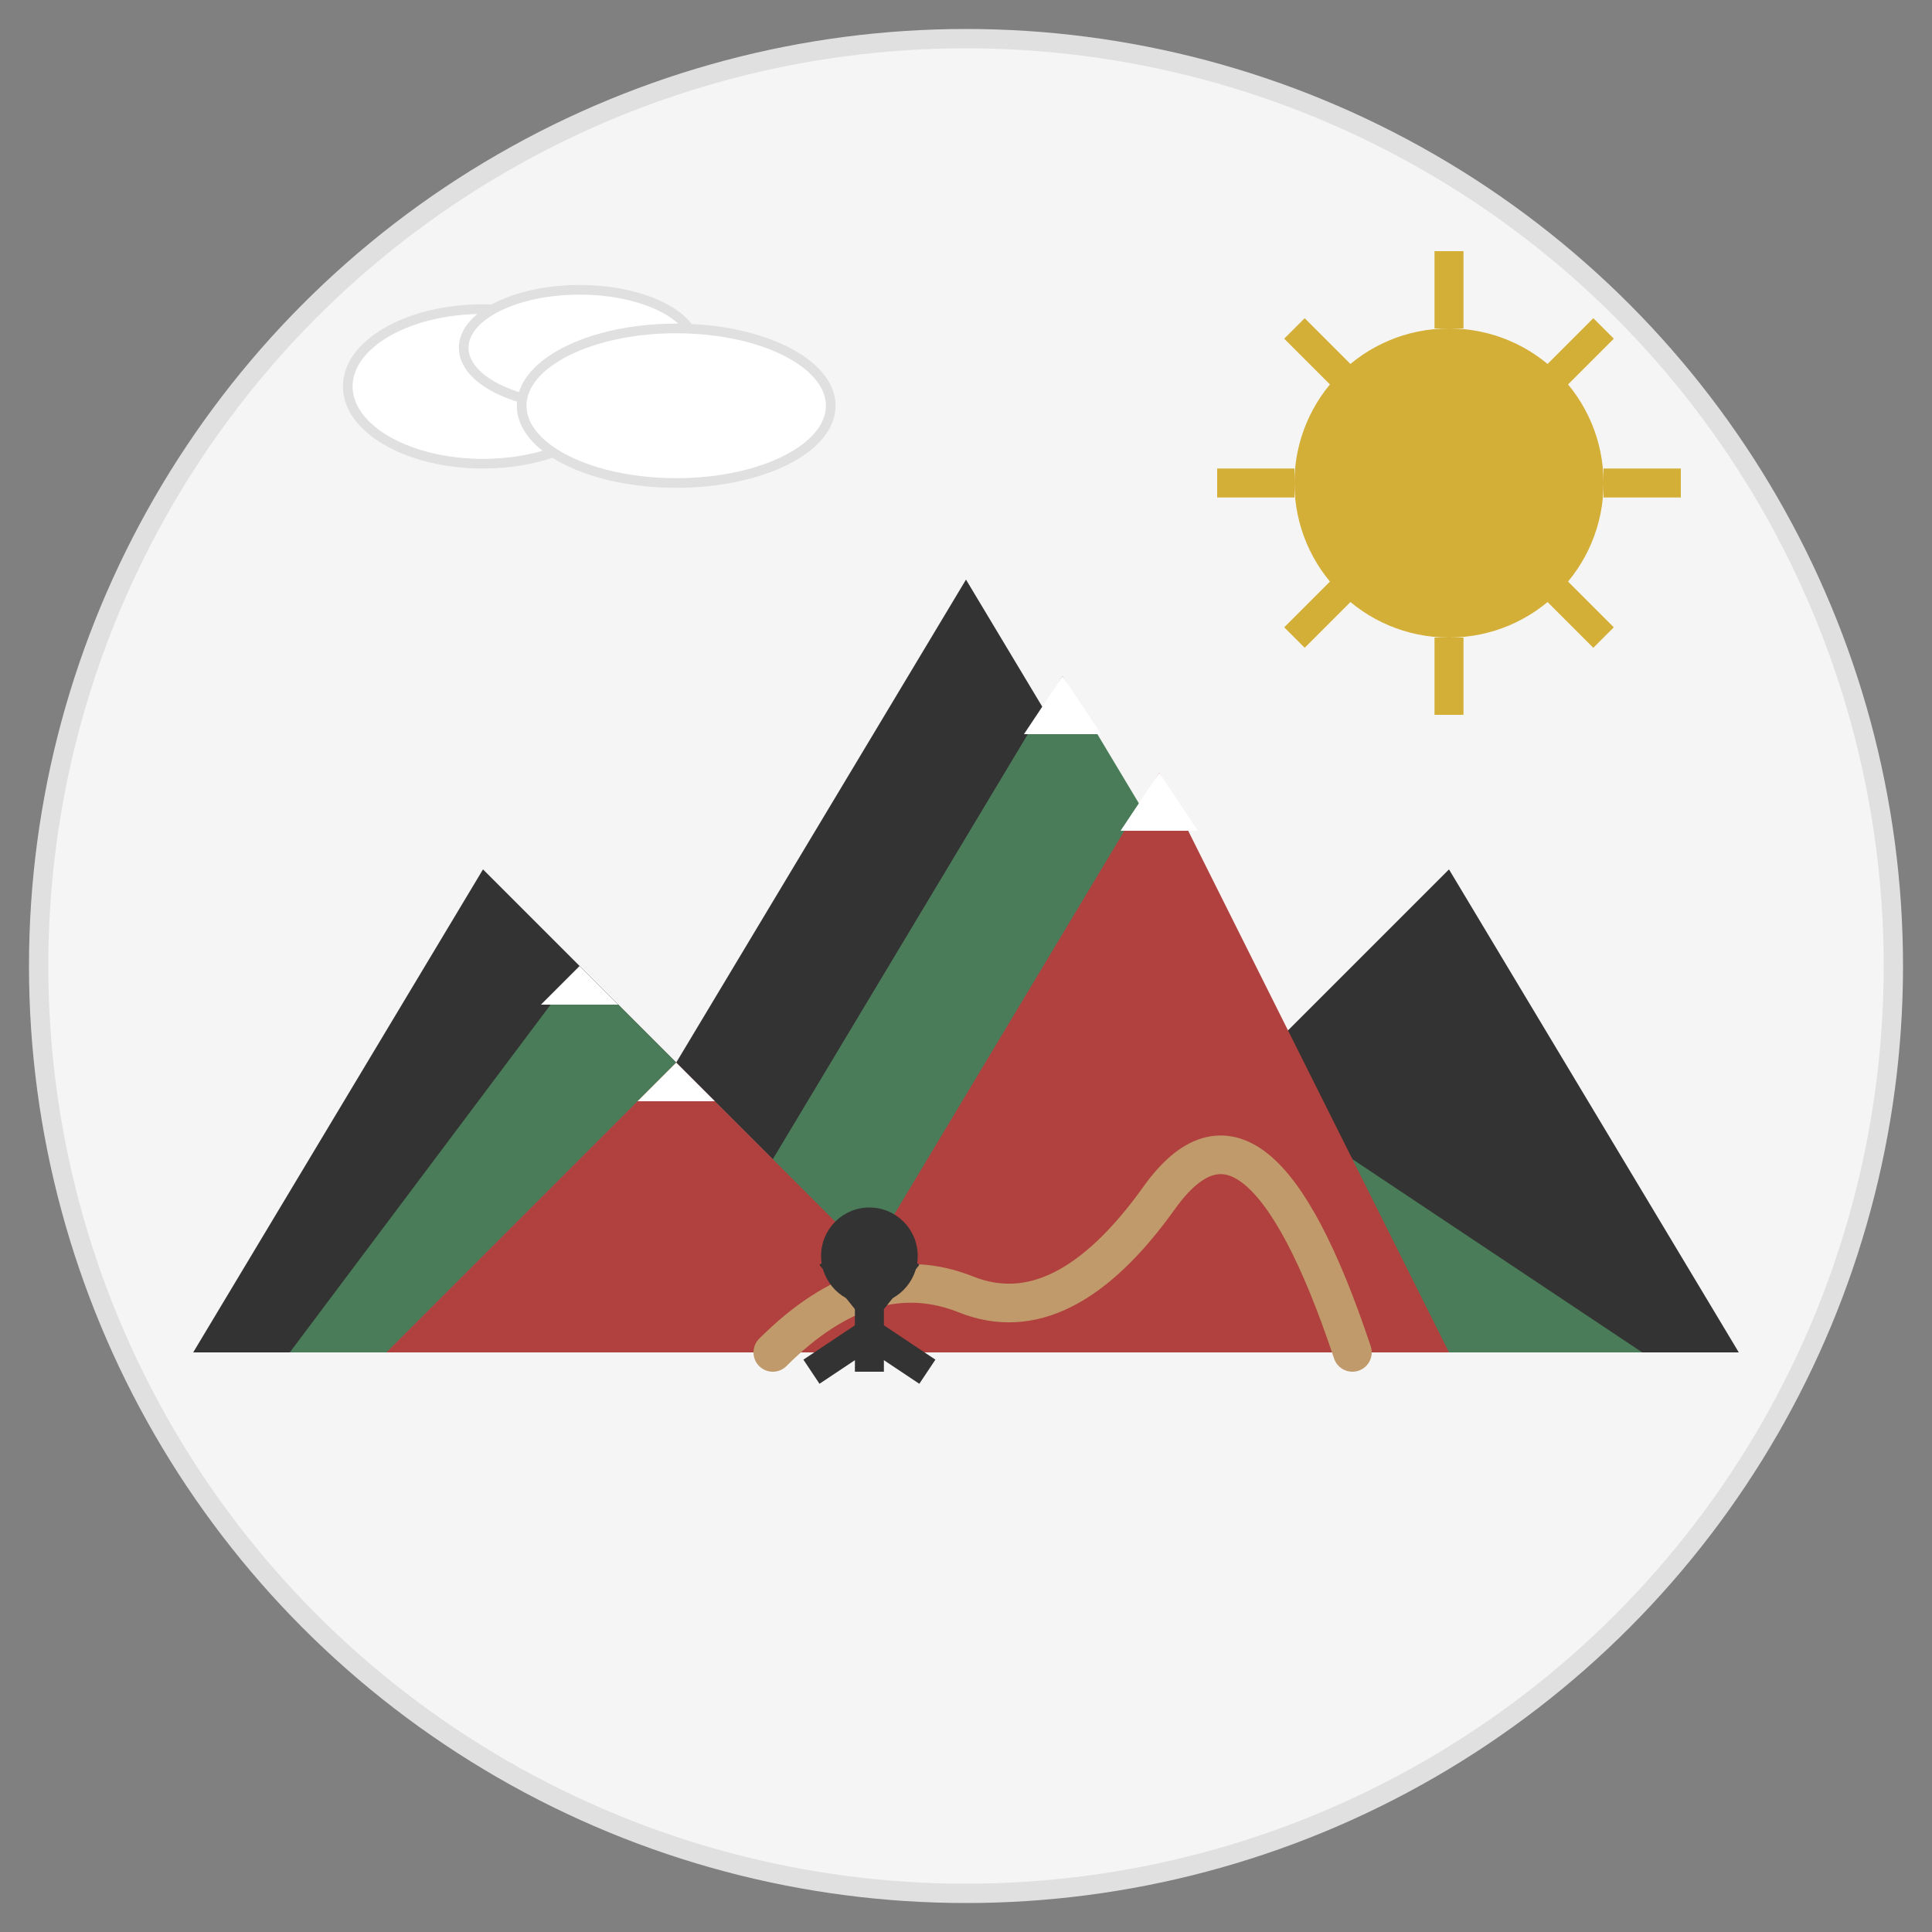 <svg xmlns="http://www.w3.org/2000/svg" viewBox="0 0 100 100">
  <rect x="0" y="0" width="100" height="100" fill="#808080" stroke="none"/>
  <style>
    .primary { fill: #b0413e; }
    .secondary { fill: #4a7c59; }
    .accent { fill: #d4af37; }
    .dark { fill: #333333; }
    .light { fill: #ffffff; }
  </style>
  
  <!-- Background Circle -->
  <circle cx="50" cy="50" r="48" fill="#f5f5f5" stroke="#e0e0e0" stroke-width="1"/>
  
  <!-- Mountain Range - Background -->
  <polygon class="dark" points="10,70 25,45 35,55 50,30 65,55 75,45 90,70"/>
  
  <!-- Mountain Range - Midground -->
  <polygon class="secondary" points="15,70 30,50 40,60 55,35 70,60 85,70"/>
  
  <!-- Mountain Range - Foreground -->
  <polygon class="primary" points="20,70 35,55 45,65 60,40 75,70"/>
  
  <!-- Snow Caps -->
  <polygon class="light" points="35,55 37,57 33,57"/>
  <polygon class="light" points="60,40 62,43 58,43"/>
  <polygon class="light" points="30,50 32,52 28,52"/>
  <polygon class="light" points="55,35 57,38 53,38"/>
  
  <!-- Mountain Path -->
  <path d="M40,70 Q45,65 50,67 T60,62 T70,70" fill="none" stroke="#c19a6b" stroke-width="2" stroke-linecap="round"/>
  
  <!-- Hiking Person -->
  <circle cx="45" cy="65" r="2.5" class="dark"/>
  <line x1="45" y1="67.5" x2="45" y2="71" stroke="#333333" stroke-width="1.5"/>
  <line x1="45" y1="69" x2="42" y2="71" stroke="#333333" stroke-width="1.5"/>
  <line x1="45" y1="69" x2="48" y2="71" stroke="#333333" stroke-width="1.5"/>
  <line x1="45" y1="67.5" x2="43" y2="65" stroke="#333333" stroke-width="1.5"/>
  <line x1="45" y1="67.5" x2="47" y2="65" stroke="#333333" stroke-width="1.5"/>
  
  <!-- Sun -->
  <circle cx="75" cy="25" r="8" class="accent"/>
  <line x1="75" y1="13" x2="75" y2="17" stroke="#d4af37" stroke-width="1.5"/>
  <line x1="75" y1="33" x2="75" y2="37" stroke="#d4af37" stroke-width="1.5"/>
  <line x1="63" y1="25" x2="67" y2="25" stroke="#d4af37" stroke-width="1.5"/>
  <line x1="83" y1="25" x2="87" y2="25" stroke="#d4af37" stroke-width="1.5"/>
  <line x1="67" y1="17" x2="70" y2="20" stroke="#d4af37" stroke-width="1.5"/>
  <line x1="80" y1="30" x2="83" y2="33" stroke="#d4af37" stroke-width="1.5"/>
  <line x1="67" y1="33" x2="70" y2="30" stroke="#d4af37" stroke-width="1.5"/>
  <line x1="80" y1="20" x2="83" y2="17" stroke="#d4af37" stroke-width="1.5"/>
  
  <!-- Clouds -->
  <g transform="translate(25, 20)">
    <ellipse cx="0" cy="0" rx="7" ry="4" fill="white" stroke="#e0e0e0" stroke-width="0.5"/>
    <ellipse cx="5" cy="-2" rx="6" ry="3" fill="white" stroke="#e0e0e0" stroke-width="0.5"/>
    <ellipse cx="10" cy="1" rx="8" ry="4" fill="white" stroke="#e0e0e0" stroke-width="0.5"/>
  </g>
</svg>
